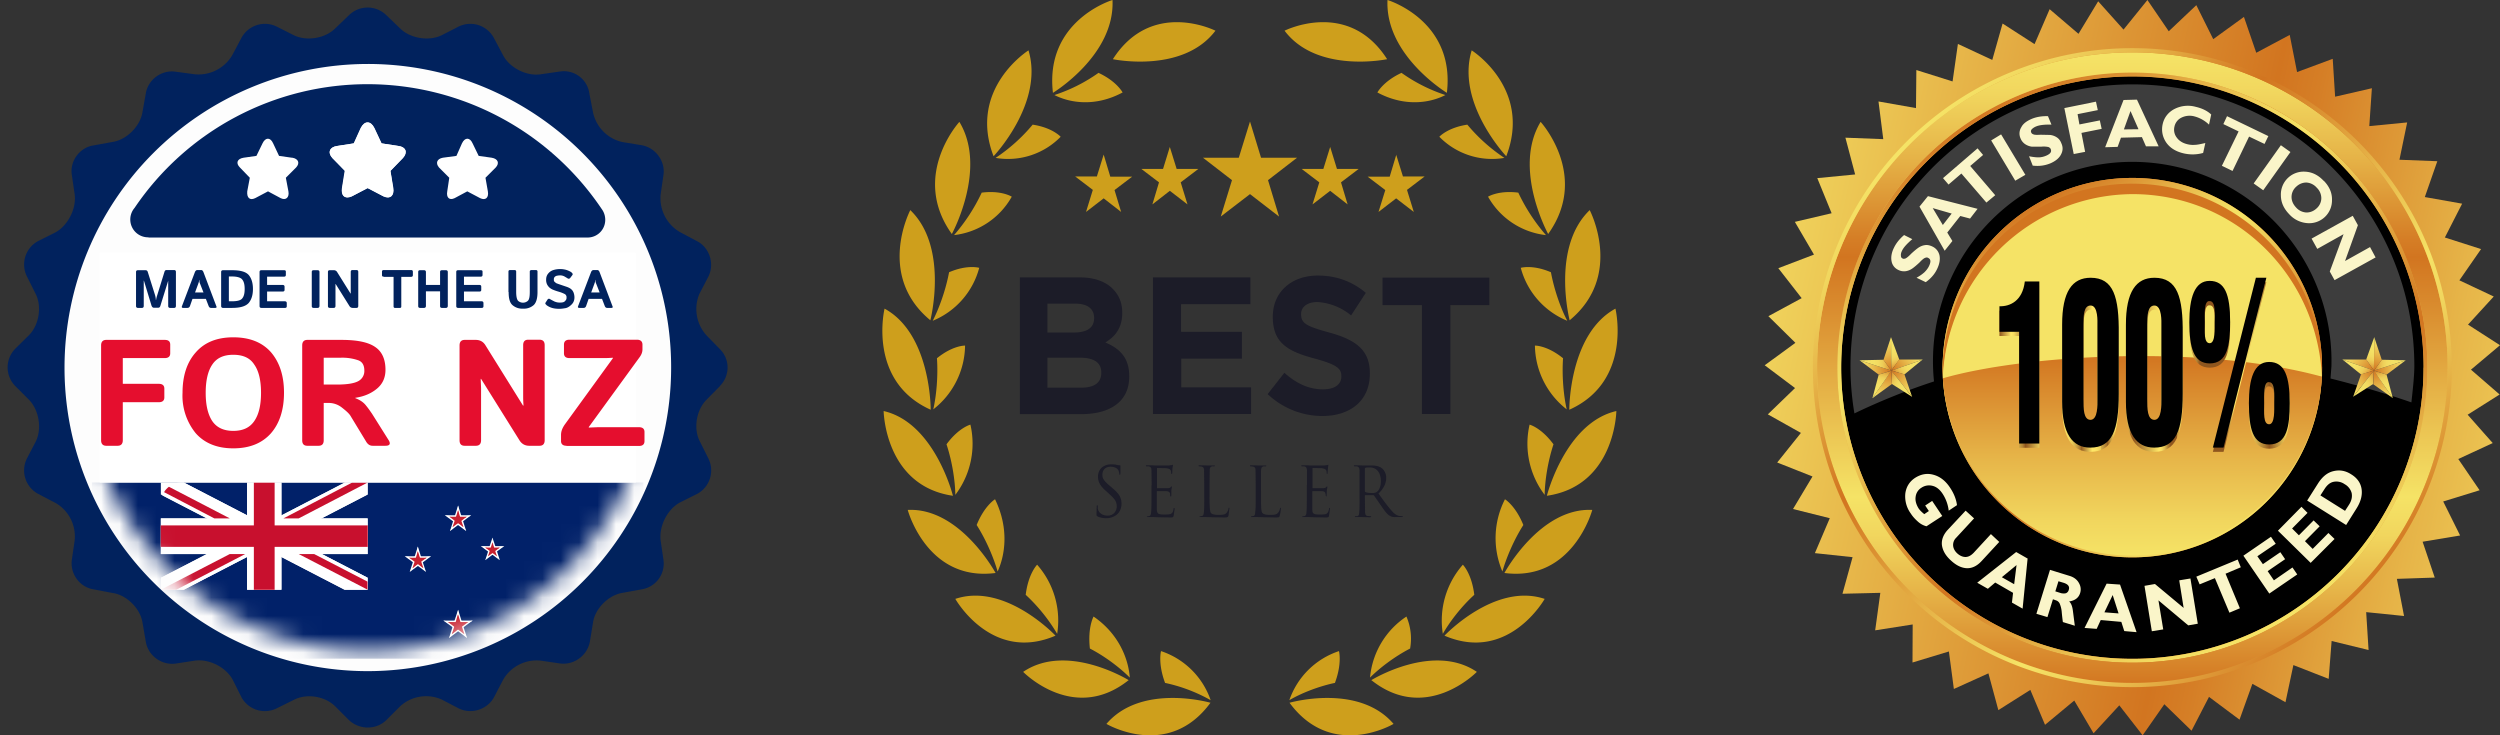 <svg width="136" height="40" viewBox="0 0 136 40" fill="none" xmlns="http://www.w3.org/2000/svg"><rect x="0" y="0" width="136" height="40" fill="#333333" stroke="none"/><g clip-path="url(#a)"><path d="M19.8 37.08a17.3 17.3 0 1 0 0-34.58 17.3 17.3 0 0 0 0 34.58Z" fill="#FDFDFD"/><mask id="b" style="mask-type:alpha" maskUnits="userSpaceOnUse" x="4" y="4" width="32" height="32"><path d="M20 35.42a15.42 15.42 0 1 0 0-30.84 15.42 15.42 0 0 0 0 30.84Z" fill="#FDFDFD"/></mask><g clip-path="url(#c)" mask="url(#b)"><path fill="#012169" d="M5 26.25h30v9.58H5z"/><path d="M8.75 26.25v.65l10 5.18H20v-.65l-10-5.18H8.76Zm11.25 0v.65l-10 5.18H8.76v-.65l10-5.18H20Z" fill="#fff"/><path d="M13.44 26.25v5.83h1.87v-5.83h-1.87ZM8.75 28.2v1.94H20V28.2H8.75Z" fill="#fff"/><path d="M8.75 28.58v1.17H20v-1.17H8.75Zm5.06-2.33v5.83h1.13v-5.83H13.8Z" fill="red"/><path d="m8.83 26.95 9.91 5.13H20v-.65l-10-5.18h-.16c-.45 0-.84.29-1 .7Zm11.17-.7v.65l-10 5.18H8.76v-.65l10-5.18H20Z" fill="#fff"/><path d="M13.44 26.25v5.83h1.87v-5.83h-1.87ZM8.75 28.2v1.94H20V28.2H8.75Z" fill="#fff"/><path d="M8.75 28.58v1.17H20v-1.17H8.75Zm5.06-2.33v5.83h1.13v-5.83H13.8ZM8.75 32.08l3.75-1.94h.84l-3.75 1.94h-.84Zm.17-5.3c.07-.12.16-.22.27-.3l3.31 1.72h-.84l-2.74-1.43Zm6.5 1.42 3.74-1.95H20l-3.75 1.95h-.84ZM20 32.08l-3.75-1.94h.84l2.9 1.5v.44H20Z" fill="#C8102E"/><path d="M24.92 28.03v.37l.71-.37h-.71Z" fill="#fff"/><path d="m25.05 28.46-.2-.3.78-.13-.58.43Z" fill="#fff"/><path d="M24.92 28.03v.37l-.72-.37h.72Z" fill="#fff"/><path d="m24.78 28.46.21-.3-.79-.13.58.43Z" fill="#fff"/><path d="m25.14 28.2-.34.1.56.59-.22-.7Z" fill="#fff"/><path d="m24.78 28.46.21-.3.37.73-.58-.43Z" fill="#fff"/><path d="m24.7 28.2.34.1-.12-.8-.22.7Z" fill="#fff"/><path d="m25.14 28.2-.34.1.12-.8.22.7Z" fill="#fff"/><path d="m24.7 28.2.34.1-.56.59.22-.7Z" fill="#fff"/><path d="m25.05 28.46-.2-.3-.37.73.57-.43Z" fill="#fff"/><path d="M24.92 28.11v.24l.47-.24h-.47Z" fill="#C7202F"/><path d="m25 28.4-.13-.2.52-.09-.38.29Z" fill="#C7202F"/><path d="M24.92 28.11v.24l-.47-.24h.47Z" fill="#C7202F"/><path d="m24.83 28.4.14-.2-.52-.09.38.29Z" fill="#C7202F"/><path d="m25.06 28.22-.22.07.37.39-.15-.46Z" fill="#C7202F"/><path d="m24.83 28.4.14-.2.24.47-.38-.27Z" fill="#C7202F"/><path d="m24.77 28.22.23.07-.08-.53-.15.46Z" fill="#C7202F"/><path d="m25.06 28.22-.22.07.08-.53.14.46Z" fill="#C7202F"/><path d="m24.77 28.22.23.07-.38.39.15-.46Z" fill="#C7202F"/><path d="m25 28.4-.13-.2-.25.47.39-.27Z" fill="#C7202F"/><path d="M26.79 29.71v.32l.64-.32h-.64Z" fill="#fff"/><path d="m26.91 30.09-.18-.26.7-.12-.52.38Z" fill="#fff"/><path d="M26.79 29.71v.32l-.63-.32h.63Z" fill="#fff"/><path d="m26.67 30.09.19-.26-.7-.12.5.38Z" fill="#fff"/><path d="m26.99 29.85-.3.1.5.52-.2-.62Z" fill="#fff"/><path d="m26.67 30.09.19-.26.32.64-.51-.38Z" fill="#fff"/><path d="m26.6 29.85.3.1-.11-.7-.2.6Z" fill="#fff"/><path d="m26.99 29.85-.3.1.1-.7.2.6Z" fill="#fff"/><path d="m26.6 29.85.3.1-.5.52.2-.62Z" fill="#fff"/><path d="m26.91 30.09-.19-.26-.32.64.51-.38Z" fill="#fff"/><path d="M26.79 29.8v.19l.4-.2h-.4Z" fill="#C7202F"/><path d="m26.87 30.03-.12-.17.43-.07-.31.24Z" fill="#C7202F"/><path d="M26.79 29.8v.19l-.4-.2h.4Z" fill="#C7202F"/><path d="m26.72 30.03.11-.17-.43-.07.32.24Z" fill="#C7202F"/><path d="m26.91 29.88-.18.06.3.32-.12-.38Z" fill="#C7202F"/><path d="m26.72 30.03.11-.17.2.4-.31-.23Z" fill="#C7202F"/><path d="m26.67 29.88.19.06-.07-.44-.12.38Z" fill="#C7202F"/><path d="m26.91 29.88-.18.06.06-.44.12.38Z" fill="#C7202F"/><path d="m26.67 29.88.19.06-.31.32.12-.38Z" fill="#C7202F"/><path d="m26.87 30.03-.12-.17-.2.4.32-.23Z" fill="#C7202F"/><path d="M22.73 30.26v.36l.72-.36h-.72Z" fill="#fff"/><path d="m22.87 30.69-.21-.3.79-.13-.58.43Z" fill="#fff"/><path d="M22.73 30.26v.36l-.71-.36h.71Z" fill="#fff"/><path d="m22.6 30.69.2-.3-.78-.13.58.43Z" fill="#fff"/><path d="m22.95 30.43-.34.1.56.58-.22-.68Z" fill="#fff"/><path d="m22.6 30.69.2-.3.37.72-.57-.42Z" fill="#fff"/><path d="m22.51 30.43.34.1-.12-.8-.22.7Z" fill="#fff"/><path d="m22.95 30.43-.34.1.12-.8.22.7Z" fill="#fff"/><path d="m22.51 30.43.34.1-.56.58.22-.68Z" fill="#fff"/><path d="m22.87 30.69-.21-.3-.37.72.58-.42Z" fill="#fff"/><path d="M22.73 30.34v.24l.48-.24h-.48Z" fill="#C7202F"/><path d="m22.82 30.62-.14-.2.53-.08-.39.28Z" fill="#C7202F"/><path d="M22.73 30.34v.24l-.47-.24h.47Z" fill="#C7202F"/><path d="m22.64 30.62.14-.2-.52-.08.38.28Z" fill="#C7202F"/><path d="m22.88 30.45-.22.08.37.38-.15-.46Z" fill="#C7202F"/><path d="m22.64 30.62.14-.2.25.49-.39-.29Z" fill="#C7202F"/><path d="m22.59 30.45.22.07-.08-.53-.14.46Z" fill="#C7202F"/><path d="m22.88 30.45-.22.07.07-.53.15.46Z" fill="#C7202F"/><path d="m22.59 30.45.22.08-.37.38.15-.46Z" fill="#C7202F"/><path d="m22.82 30.62-.13-.2-.25.49.38-.29Z" fill="#C7202F"/><path d="M24.92 33.76v.4l.8-.4h-.8Z" fill="#fff"/><path d="m25.07 34.23-.23-.32.87-.15-.64.47Z" fill="#fff"/><path d="M24.92 33.76v.4l-.8-.4h.8Z" fill="#fff"/><path d="m24.77 34.23.23-.32-.88-.15.65.47Z" fill="#fff"/><path d="m25.16 33.94-.38.13.63.64-.25-.77Z" fill="#fff"/><path d="m24.77 34.23.23-.32.41.8-.64-.48Z" fill="#fff"/><path d="m24.67 33.94.38.13-.13-.9-.25.77Z" fill="#fff"/><path d="m25.16 33.94-.38.13.14-.9.24.77Z" fill="#fff"/><path d="m24.67 33.94.38.13-.62.64.24-.77Z" fill="#fff"/><path d="m25.07 34.23-.23-.32-.41.8.64-.48Z" fill="#fff"/><path d="M24.92 33.84v.28l.55-.28h-.55Z" fill="#C7202F"/><path d="m25.02 34.17-.16-.23.61-.1-.45.33Z" fill="#C7202F"/><path d="M24.92 33.84v.28l-.55-.28h.55Z" fill="#C7202F"/><path d="m24.81 34.17.16-.23-.6-.1.44.33Z" fill="#C7202F"/><path d="m25.09 33.97-.26.08.43.45-.17-.53Z" fill="#C7202F"/><path d="m24.81 34.17.17-.23.28.56-.45-.33Z" fill="#C7202F"/><path d="m24.75 33.97.26.08-.1-.62-.16.54Z" fill="#C7202F"/><path d="m25.09 33.97-.26.08.09-.62.17.54Z" fill="#C7202F"/><path d="m24.75 33.97.26.08-.43.45.17-.53Z" fill="#C7202F"/><path d="m25.02 34.17-.16-.23-.28.56.44-.33Z" fill="#C7202F"/></g><path d="M39.16 21c.56-.56.56-1.46 0-2.01l-.73-.75a2.13 2.13 0 0 1-.38-2.26l.49-.94c.34-.7.06-1.57-.62-1.92l-.94-.5a2.13 2.13 0 0 1-1.04-2.05l.15-1.03c.12-.75-.41-1.5-1.18-1.64l-1.04-.17a2.1 2.1 0 0 1-1.61-1.62l-.2-1.03a1.4 1.4 0 0 0-1.6-1.19l-1.04.15c-.78.12-1.7-.36-2.05-1.03l-.5-.94a1.45 1.45 0 0 0-1.91-.63l-.94.48c-.68.33-1.7.18-2.26-.38l-.75-.72a1.45 1.45 0 0 0-2.02 0l-.75.72c-.56.56-1.56.71-2.25.38l-.95-.48a1.45 1.45 0 0 0-1.91.63l-.5.94a2.13 2.13 0 0 1-2.04 1.03L9.55 3.9c-.75-.11-1.5.42-1.62 1.19L7.75 6.1c-.12.76-.85 1.5-1.62 1.62l-1.04.19c-.75.11-1.31.85-1.18 1.62l.15 1.03c.11.78-.36 1.7-1.04 2.08l-.94.47a1.45 1.45 0 0 0-.62 1.92l.47.94c.36.68.2 1.7-.35 2.26l-.76.75a1.45 1.45 0 0 0 0 2.01l.76.76c.54.56.71 1.56.37 2.26l-.49.94a1.45 1.45 0 0 0 .62 1.92l.94.49a2.1 2.1 0 0 1 1.04 2.05l-.15 1.03c-.11.76.41 1.5 1.18 1.62l1.04.2c.75.1 1.5.84 1.62 1.6l.18 1.04c.12.76.85 1.3 1.62 1.2l1.04-.16c.77-.11 1.69.34 2.07 1.04l.47.94a1.45 1.45 0 0 0 1.91.62l.95-.47c.7-.36 1.69-.2 2.25.36l.75.75c.57.53 1.47.53 2.02 0l.75-.75a2.09 2.09 0 0 1 2.26-.38l.94.49c.7.34 1.56.05 1.92-.62l.49-.94a2.1 2.1 0 0 1 2.05-1.04l1.03.15c.75.11 1.5-.41 1.64-1.19l.17-1.03c.1-.75.84-1.5 1.61-1.62l1.04-.19a1.42 1.42 0 0 0 1.18-1.62l-.15-1.03c-.1-.77.36-1.7 1.04-2.07l.94-.47a1.45 1.45 0 0 0 .62-1.92l-.47-.94c-.36-.7-.19-1.7.36-2.26l.75-.76h-.02ZM20.01 36.51A16.5 16.5 0 0 1 3.51 20 16.52 16.52 0 0 1 20 3.48 16.5 16.5 0 0 1 36.51 20a16.52 16.52 0 0 1-16.5 16.51Z" fill="#01225D"/><path d="M8.08 12.92h23.94a.96.96 0 0 0 .9-1.06.97.97 0 0 0-.18-.48 15.37 15.37 0 0 0-12.69-6.8 15.3 15.3 0 0 0-12.73 6.73.97.97 0 0 0 .76 1.6Z" fill="#01225D"/><path fill="#fff" d="M5.42 13.75h29.17v12.5H5.42z"/><path d="M5.78 24.25c-.18 0-.28-.1-.28-.3v-5.16c0-.2.1-.3.28-.3h3.18c.2 0 .3.08.3.26v.47c0 .17-.1.26-.3.26H6.68v1.4h1.96c.2 0 .3.09.3.26v.48c0 .17-.1.26-.3.26H6.68v2.07c0 .2-.1.3-.28.3h-.62Zm4.15-2.88c0-.93.24-1.66.72-2.2.48-.55 1.16-.82 2.04-.82.89 0 1.57.27 2.05.81.47.55.71 1.28.71 2.2 0 .93-.24 1.67-.71 2.21-.48.54-1.16.82-2.05.82-.88 0-1.56-.28-2.04-.82a3.22 3.22 0 0 1-.72-2.2Zm1.26 0c0 .67.12 1.18.36 1.54.24.35.62.53 1.14.53.53 0 .9-.18 1.14-.53.25-.36.37-.87.37-1.54s-.12-1.19-.37-1.54c-.23-.36-.61-.53-1.14-.53-.52 0-.9.17-1.14.53-.24.35-.36.87-.36 1.54Zm5.53 2.88c-.19 0-.28-.1-.28-.3v-5.16c0-.2.1-.3.28-.3h1.86c.83 0 1.44.12 1.82.38.38.25.57.67.57 1.25 0 .43-.16.77-.46 1.02-.31.26-.7.43-1.18.5v.02c.26.1.45.23.58.4.14.17.24.32.33.45l.88 1.4c.15.22.1.34-.15.34h-.7c-.15 0-.27-.08-.36-.24l-.82-1.35c-.08-.15-.25-.3-.48-.48a1.16 1.16 0 0 0-.7-.26h-.3v2.03c0 .2-.09.3-.28.3h-.6Zm.9-3.33h.71c.54 0 .92-.06 1.15-.18a.62.62 0 0 0 .34-.58c0-.29-.11-.48-.33-.56a2.67 2.67 0 0 0-.96-.14h-.92v1.46Zm7.66 3.33c-.19 0-.28-.1-.28-.3v-5.16c0-.2.1-.3.28-.3h.6c.22 0 .4.09.52.28l2.05 3.29h.03a5.81 5.81 0 0 1-.02-.48v-2.8c0-.2.09-.3.28-.3h.6c.2 0 .29.1.29.3v5.17c0 .2-.1.3-.28.3h-.56c-.23 0-.4-.1-.52-.28l-2.1-3.36h-.02l.02.49v2.85c0 .2-.1.3-.28.3h-.61Zm5.54 0c-.2 0-.3-.09-.3-.26v-.33c0-.19.07-.37.2-.56l2.62-3.61v-.03a5.8 5.8 0 0 1-.49.02h-1.87c-.2 0-.3-.09-.3-.26v-.47c0-.18.1-.27.3-.27h3.67c.2 0 .3.1.3.27V19c0 .15-.05.28-.14.41l-2.78 3.82v.03l.49-.02h2.24c.2 0 .3.09.3.26V24c0 .17-.1.26-.3.26h-3.94Z" fill="#E50E2E"/><path d="M7.5 16.75c-.06 0-.1-.04-.1-.1V14.8c0-.07.04-.1.1-.1h.42c.06 0 .1.03.12.1l.4 1.27a1.21 1.21 0 0 1 .04.25h.01a1.37 1.37 0 0 1 .06-.25l.39-1.26c.02-.08.06-.12.11-.12h.42c.07 0 .1.04.1.1v1.85c0 .07-.03.11-.1.11h-.22c-.06 0-.1-.04-.1-.1V15.27l-.42 1.35c-.02.08-.06.12-.12.12h-.24c-.06 0-.1-.04-.13-.12l-.41-1.35h-.01V16.64c0 .07-.03.11-.1.11h-.21Zm2.47 0c-.07 0-.1-.03-.07-.1l.7-1.84c.03-.08.08-.12.14-.12h.2c.06 0 .1.04.13.12l.7 1.85c.03.06 0 .09-.06.09h-.23c-.06 0-.1-.03-.13-.1l-.15-.39h-.73l-.14.4c-.03.06-.07.09-.14.09h-.22Zm.64-.84h.46l-.18-.46a.79.79 0 0 1-.04-.11v-.11h-.01l-.02.1-.04.12-.17.46Zm1.52.84c-.06 0-.1-.04-.1-.1V14.8c0-.07.04-.1.1-.1h.5c.44 0 .74.08.9.26.15.18.23.43.23.76s-.08.58-.23.76c-.16.18-.46.27-.9.27h-.5Zm.32-.36h.16c.3 0 .49-.05.57-.16.09-.11.13-.28.13-.51 0-.23-.04-.4-.13-.51-.08-.11-.28-.17-.57-.17h-.16v1.35Zm1.77.36c-.07 0-.1-.04-.1-.1V14.8c0-.07.03-.1.1-.1h1.23c.07 0 .1.02.1.08v.17c0 .07-.03.1-.1.1h-.92v.45h.84c.07 0 .11.03.11.1v.17c0 .06-.04.09-.1.09h-.85v.53h.96c.08 0 .11.04.11.1v.17c0 .06-.03.09-.1.09h-1.28Zm2.84 0c-.07 0-.1-.04-.1-.1V14.8c0-.07.03-.1.1-.1h.22c.06 0 .1.03.1.1v1.84c0 .07-.04.11-.1.11h-.22Zm.88 0c-.07 0-.1-.04-.1-.1V14.8c0-.07.03-.1.1-.1h.21a.2.2 0 0 1 .19.1l.73 1.17h.01v-1.18c0-.06.03-.1.1-.1h.21c.07 0 .1.04.1.1v1.85c0 .07-.03.11-.1.11h-.2a.2.2 0 0 1-.18-.1l-.75-1.2h-.01v1.19c0 .07-.03.11-.1.11h-.21Zm2.94-1.7c-.07 0-.1-.02-.1-.09v-.18c0-.06.03-.09.1-.09h1.48c.07 0 .1.03.1.1v.17c0 .07-.03.1-.1.1h-.53v1.61c0 .05-.02.08-.07.08h-.28c-.04 0-.07-.03-.07-.08v-1.61h-.53Zm1.97 1.7c-.07 0-.1-.04-.1-.1V14.8c0-.07.03-.1.1-.1h.22c.06 0 .1.03.1.1v.7h.77v-.7c0-.07.03-.1.1-.1h.22c.06 0 .1.03.1.1v1.84c0 .07-.04.11-.1.11h-.22c-.07 0-.1-.04-.1-.1v-.8h-.77v.8c0 .06-.04.1-.1.1h-.22Zm2.07 0c-.07 0-.1-.04-.1-.1V14.8c0-.07.03-.1.1-.1h1.23c.07 0 .1.02.1.08v.17c0 .07-.03.1-.1.1h-.91v.45h.83c.08 0 .11.03.11.1v.17c0 .06-.03.09-.1.09h-.84v.53h.96c.07 0 .1.04.1.1v.17c0 .06-.03.09-.1.09h-1.28Zm2.74-.86v-1.12c0-.05.03-.08.1-.08h.22c.07 0 .1.03.1.08v1.1c0 .27.04.43.11.5a.4.4 0 0 0 .52 0c.08-.07.11-.23.11-.5v-1.1c0-.05.04-.08.1-.08h.22c.07 0 .1.03.1.08v1.12c0 .34-.07.57-.2.7a.8.8 0 0 1-.59.2.8.8 0 0 1-.58-.2c-.14-.13-.2-.36-.2-.7Zm2.07.7c-.06-.04-.08-.08-.05-.13l.11-.17c.04-.05.1-.05.16 0l.21.11c.1.04.18.06.28.06.07 0 .13 0 .2-.02a.24.24 0 0 0 .13-.1c.04-.04.05-.09.05-.15 0-.04 0-.08-.02-.11a.18.18 0 0 0-.07-.08 1.8 1.8 0 0 0-.33-.13 2.8 2.8 0 0 1-.27-.09.8.8 0 0 1-.22-.12.6.6 0 0 1-.15-.19.56.56 0 0 1-.05-.26c0-.14.04-.25.13-.35.08-.09.18-.15.3-.18a1.26 1.26 0 0 1 .69.01c.11.04.2.08.26.13s.08.1.05.14l-.12.16c-.04.05-.1.06-.16.01l-.17-.1a.52.52 0 0 0-.23-.05.8.8 0 0 0-.16.02.24.24 0 0 0-.12.06.18.18 0 0 0-.05.14c0 .05 0 .1.04.13l.08.07.1.04a47.22 47.22 0 0 0 .5.17c.1.04.18.08.23.13.05.04.09.1.12.17.03.08.05.17.05.27 0 .15-.05.28-.15.38-.1.1-.2.17-.32.2-.12.02-.24.04-.35.04-.17 0-.3-.02-.4-.05a.95.95 0 0 1-.3-.15Zm1.79.16c-.07 0-.1-.03-.07-.1l.7-1.84c.03-.08.08-.12.14-.12h.2c.06 0 .1.04.13.12l.7 1.85c.03.06 0 .09-.06.09h-.23c-.06 0-.1-.03-.13-.1l-.15-.39h-.73l-.14.4c-.03.06-.07.09-.13.09h-.23Zm.64-.84h.46l-.18-.46a.8.8 0 0 1-.04-.11v-.11h-.01l-.02.1-.04.12-.17.46Z" fill="#01225D"/><path d="m21.67 7.94-.91-.14-.39-.84c-.2-.4-.54-.4-.73 0l-.38.84-.91.14c-.42.06-.54.36-.27.66l.7.7-.16.93c-.08.41.15.63.52.45l.87-.45.85.45c.38.16.6-.04.54-.45l-.16-.94.68-.7c.27-.3.17-.6-.25-.65Zm-5.79.64-.7-.1-.32-.68c-.15-.34-.42-.34-.58 0l-.33.68-.7.1c-.36.06-.43.3-.2.53l.54.56-.14.74c-.03.35.14.51.43.37l.7-.37.69.37c.28.14.48-.04.42-.37l-.14-.74.56-.56c.22-.24.12-.47-.2-.53h-.03Z" fill="#fff"/><path d="m18.35 7.94.89-.14.38-.84c.21-.4.54-.4.73 0l.4.84.92.14c.42.06.52.36.25.66l-.68.7.14.93c.07.41-.16.63-.52.45l-.87-.45-.85.45c-.39.16-.6-.04-.54-.45l.15-.94-.67-.7c-.27-.3-.15-.6.27-.65Zm5.74.64.74-.1.3-.68c.16-.34.43-.34.58 0l.33.68.71.1c.35.06.43.3.22.53l-.56.56.13.74c.06.35-.13.51-.42.37l-.7-.37-.69.37c-.29.14-.46-.04-.4-.37l.11-.74-.56-.56c-.2-.24-.11-.47.21-.53Z" fill="#fff"/></g><path d="M70.15 38.23s3.75-1.08 5.66 1.15c0 0-3.35 1.99-5.66-1.15ZM72.62 37.15c.4-1.07.22-1.73.22-1.73a4.28 4.28 0 0 0-2.7 2.67c.59-.35 1.53-.74 2.48-.94ZM74.6 37s3.35-2.07 5.74-.45c0 0-2.76 2.84-5.75.44ZM76.71 35.28a3.04 3.04 0 0 0-.2-1.74 4.46 4.46 0 0 0-1.98 3.32c.5-.5 1.31-1.13 2.18-1.58ZM78.58 34.58s2.74-2.91 5.45-2c0 0-1.97 3.5-5.45 2ZM80.2 32.35c-.14-1.15-.62-1.63-.62-1.63a4.59 4.59 0 0 0-1.09 3.76c.36-.63.98-1.46 1.72-2.13ZM81.84 31.17s1.93-3.57 4.78-3.43c0 0-1.05 3.92-4.78 3.43ZM82.87 28.56c-.43-1.06-1-1.4-1-1.4a4.64 4.64 0 0 0-.14 3.93c.2-.7.6-1.68 1.14-2.53ZM84.15 26.97s1-3.97 3.78-4.61c0 0-.06 4.07-3.78 4.61ZM84.51 24.17c-.67-.91-1.3-1.07-1.3-1.07a4.6 4.6 0 0 0 .82 3.82c.01-.73.16-1.78.48-2.75ZM85.37 22.28s-.02-4.11 2.51-5.49c0 0 .95 3.95-2.51 5.5ZM85.02 19.48c-.87-.7-1.52-.68-1.52-.68a4.47 4.47 0 0 0 1.73 3.47c-.16-.7-.27-1.76-.2-2.79ZM85.39 17.43s-1.02-3.97 1.09-6c0 0 1.87 3.56-1.1 6ZM84.37 14.81c-1-.43-1.64-.24-1.64-.24a4.3 4.3 0 0 0 2.53 2.88c-.34-.64-.7-1.63-.89-2.64ZM84.22 12.73s-1.95-3.56-.41-6.1c0 0 2.68 2.93.41 6.1ZM82.6 10.48c-1.08-.14-1.65.22-1.65.22a4.14 4.14 0 0 0 3.15 2.09 10.07 10.07 0 0 1-1.5-2.3ZM81.94 8.5s-2.75-2.9-1.88-5.76c0 0 3.3 2.08 1.88 5.76ZM79.83 6.78c-1.08.16-1.53.66-1.53.66a4.01 4.01 0 0 0 3.54 1.15 9.41 9.41 0 0 1-2.01-1.8ZM78.71 5.05S75.34 3.01 75.48 0c0 0 3.7 1.11 3.23 5.05ZM76.25 3.96c-1 .46-1.32 1.07-1.32 1.07 1.49.8 2.87.57 3.7.14a8.95 8.95 0 0 1-2.38-1.2ZM75.46 3.22s-3.81.8-5.58-1.55c0 0 3.47-1.75 5.58 1.55ZM65.85 38.23s-3.75-1.08-5.66 1.15c0 0 3.36 1.99 5.66-1.15ZM63.38 37.15c-.4-1.07-.22-1.73-.22-1.73a4.28 4.28 0 0 1 2.7 2.67 8.78 8.78 0 0 0-2.48-.94ZM61.4 37s-3.35-2.07-5.74-.45c0 0 2.76 2.84 5.75.44ZM59.29 35.28c-.13-1.15.2-1.74.2-1.74 1.4.96 1.9 2.34 1.97 3.32-.5-.5-1.3-1.13-2.17-1.58ZM57.42 34.58s-2.74-2.91-5.45-2c0 0 1.97 3.5 5.45 2ZM55.8 32.35c.14-1.15.62-1.63.62-1.63a4.59 4.59 0 0 1 1.09 3.76 9.49 9.49 0 0 0-1.72-2.13ZM54.16 31.17s-1.93-3.57-4.78-3.43c0 0 1.05 3.92 4.78 3.43ZM53.13 28.56c.43-1.06 1-1.4 1-1.4.77 1.58.55 3.04.14 3.93-.2-.7-.6-1.68-1.14-2.53ZM51.84 26.97s-.99-3.97-3.77-4.61c0 0 .06 4.07 3.77 4.61ZM51.49 24.17c.67-.91 1.3-1.07 1.3-1.07a4.6 4.6 0 0 1-.82 3.82c-.01-.73-.16-1.78-.48-2.75ZM50.63 22.28s.02-4.11-2.51-5.49c0 0-.95 3.95 2.51 5.5ZM50.98 19.48c.87-.7 1.52-.68 1.52-.68a4.47 4.47 0 0 1-1.73 3.47c.16-.7.27-1.76.2-2.79ZM50.61 17.43s1.02-3.97-1.09-6c0 0-1.87 3.56 1.1 6ZM51.63 14.81c1-.43 1.64-.24 1.64-.24a4.3 4.3 0 0 1-2.53 2.88c.33-.64.7-1.63.89-2.64ZM51.78 12.73s1.95-3.56.41-6.1c0 0-2.68 2.93-.41 6.1ZM53.4 10.48c1.08-.14 1.64.22 1.64.22a4.14 4.14 0 0 1-3.14 2.09 9.97 9.97 0 0 0 1.5-2.3ZM54.05 8.5s2.76-2.9 1.9-5.76c0 0-3.31 2.08-1.9 5.76ZM56.17 6.78c1.08.16 1.53.66 1.53.66a4.01 4.01 0 0 1-3.54 1.15 9.41 9.41 0 0 0 2.01-1.8ZM57.28 5.05S60.66 3.01 60.52 0c0 0-3.7 1.11-3.24 5.05ZM59.75 3.96c1 .46 1.32 1.07 1.32 1.07-1.49.8-2.87.57-3.71.14a8.9 8.9 0 0 0 2.39-1.2ZM60.54 3.22s3.8.8 5.58-1.55c0 0-3.47-1.75-5.58 1.55Z" fill="#CE9F1C"/><path d="M55.48 15.09h3.26c.8 0 1.43.23 1.83.66.32.34.48.75.48 1.26v.02c0 .84-.42 1.3-.92 1.6.8.34 1.3.84 1.3 1.83v.03c0 1.35-1.03 2.04-2.62 2.04h-3.33v-7.44Zm2.93 3c.68 0 1.11-.23 1.11-.78v-.02c0-.49-.36-.77-1.01-.77h-1.53v1.57h1.43Zm.4 3c.69 0 1.1-.25 1.1-.8v-.03c0-.5-.35-.8-1.15-.8h-1.78v1.63h1.84ZM62.72 15.09h5.3v1.46h-3.77v1.5h3.31v1.46h-3.3v1.56h3.8v1.45h-5.34V15.1ZM68.96 21.44l.91-1.16c.63.56 1.3.9 2.1.9.63 0 1-.26 1-.7v-.02c0-.4-.23-.62-1.4-.94-1.42-.38-2.33-.8-2.33-2.27v-.02c0-1.35 1.02-2.24 2.45-2.24 1.03 0 1.9.34 2.61.94l-.8 1.23a3.19 3.19 0 0 0-1.82-.73c-.6 0-.9.29-.9.65v.02c0 .49.3.65 1.5.98 1.43.39 2.24.93 2.24 2.22v.03c0 1.47-1.07 2.3-2.58 2.3-1.07 0-2.14-.4-2.98-1.19ZM77.34 16.6h-2.13v-1.5h5.81v1.5H78.9v5.92h-1.55V16.6ZM59.7 28.09c-.05-.03-.05-.05-.05-.15l.01-.4c0-.04.01-.05.03-.05.02 0 .03 0 .03.04v.14c.06.27.3.38.53.38.34 0 .5-.26.5-.5 0-.26-.1-.4-.4-.67l-.15-.14c-.38-.32-.47-.56-.47-.81 0-.4.29-.67.73-.67.14 0 .24.01.33.04l.13.01c.03 0 .03.01.03.03v.4c0 .06-.01.09-.03.09-.02 0-.03-.02-.03-.05a.74.74 0 0 0-.05-.2c-.02-.03-.11-.19-.44-.19-.24 0-.43.16-.43.44 0 .2.09.34.43.62l.1.09c.42.34.51.57.51.87 0 .16-.05.44-.3.62a.9.9 0 0 1-.53.16c-.17 0-.34-.03-.48-.1ZM62.65 26.4l-.01-.81c0-.13-.04-.2-.15-.22a.7.7 0 0 0-.12 0c-.02 0-.03-.01-.03-.03 0-.02.01-.03.05-.03h.26l.14.01h.8l.16-.02.05-.02.01.04-.03.17-.01.25c0 .02-.01.04-.03.04-.02 0-.03-.02-.03-.05 0-.03 0-.09-.02-.13-.02-.06-.06-.1-.25-.13l-.48-.01c-.02 0-.02 0-.02.04v1.03c0 .02 0 .03.02.03h.56c.09-.01.14-.02.16-.06.03-.03.04-.04.06-.04l.01.03-.03.2v.25c0 .03 0 .07-.03.07-.02 0-.03-.02-.03-.04l-.01-.12c-.01-.05-.05-.12-.19-.13a9.22 9.22 0 0 0-.53 0v.97c.01.26.07.3.42.3.09 0 .24 0 .33-.03.1-.05.14-.12.16-.27 0-.04.02-.06.04-.06s.02.03.02.06l-.05.36c-.03.1-.05.1-.2.1l-.59-.01-.27-.01h-.34c-.05 0-.06 0-.06-.02 0-.01 0-.02.03-.02l.1-.02c.07-.01.09-.1.1-.2.02-.16.02-.46.02-.82v-.66ZM65.8 27.06c0 .55.02.79.08.85.06.06.15.1.43.1.18 0 .34-.01.42-.12a.52.52 0 0 0 .1-.22c0-.03 0-.05.03-.05.01 0 .02.01.02.05l-.05.38c-.03.08-.04.1-.23.1l-.58-.01-.37-.01h-.34c-.04 0-.06 0-.06-.02 0-.01.01-.02.03-.02l.1-.02c.08-.01.1-.1.11-.2.02-.16.02-.46.02-.82v-.65l-.01-.81c0-.13-.04-.19-.15-.21a.7.7 0 0 0-.12-.01c-.02 0-.03-.01-.03-.02 0-.03.01-.04.05-.04l.4.01h.38c.04 0 .06 0 .06.03 0 0-.01.02-.03.02h-.12c-.1.02-.13.09-.13.22l-.01.8v.67ZM68.6 27.06c0 .55.01.79.08.85.06.06.15.1.42.1.2 0 .35-.01.43-.12a.52.52 0 0 0 .1-.22c0-.03 0-.05.03-.05.01 0 .02.01.02.05 0 .05-.03.27-.06.38-.02.08-.03.1-.22.1l-.58-.01-.37-.01h-.34c-.04 0-.06 0-.06-.02 0-.01 0-.02.03-.02l.1-.02c.08-.01.1-.1.1-.2.03-.16.03-.46.03-.82v-.65l-.01-.81c0-.13-.04-.19-.15-.21a.7.7 0 0 0-.12-.01c-.02 0-.03-.01-.03-.02 0-.03.01-.04.05-.04l.4.01h.38c.04 0 .06 0 .06.03l-.03.02h-.12c-.1.02-.13.09-.14.22V27.06ZM71.1 26.4v-.81c-.01-.13-.04-.2-.16-.22a.7.7 0 0 0-.12 0c-.01 0-.03-.01-.03-.03 0-.02.02-.03.06-.03h.25l.15.01h.8l.16-.02.05-.02v.04l-.02.17-.02.25c0 .02 0 .04-.02.04s-.03-.02-.03-.05c0-.03 0-.09-.02-.13-.03-.06-.06-.1-.25-.13l-.48-.01c-.02 0-.02 0-.02.04v1.03c0 .02 0 .03.02.03h.56c.08-.01.13-.02.16-.06.03-.03.04-.04.06-.04l.01.03-.03.2-.01.25c0 .03 0 .07-.03.07l-.02-.04c0-.04 0-.07-.02-.12 0-.05-.04-.12-.18-.13a9.22 9.22 0 0 0-.53 0v.97c0 .26.06.3.4.3.1 0 .25 0 .35-.03.09-.05.13-.12.16-.27 0-.04 0-.06.03-.06.02 0 .02.03.02.06l-.05.36c-.02.1-.05.1-.19.1l-.6-.01-.27-.01h-.34c-.05 0-.06 0-.06-.02 0-.01 0-.02.03-.02l.1-.02c.07-.01.1-.1.1-.2.02-.16.02-.46.02-.82v-.66h.01ZM73.96 26.4v-.81c-.01-.13-.04-.2-.16-.22a.69.69 0 0 0-.12 0c-.01 0-.03-.01-.03-.03 0-.02.02-.03.06-.03l.4.01h.42c.22 0 .46.01.64.15.09.07.24.25.24.51 0 .28-.1.56-.42.87.28.39.52.72.73.95.19.22.34.26.43.27l.14.01.03.02c0 .02-.02.03-.08.03h-.25c-.2 0-.29-.01-.38-.07-.15-.08-.28-.26-.48-.55l-.38-.55a.06.06 0 0 0-.05-.02h-.43c-.02 0-.02 0-.02.02v.1l.01.8c.01.11.03.2.14.21l.16.01c.02 0 .03.02.03.03 0 .01-.02.03-.06.03l-.43-.01h-.33c-.04 0-.06 0-.06-.02 0-.01 0-.03.03-.03h.1c.08-.02.1-.1.1-.21.02-.16.02-.46.02-.82v-.66Zm.29.32c0 .01 0 .03.02.04.05.04.22.06.37.06.09 0 .18 0 .27-.07.12-.09.21-.3.21-.57 0-.47-.23-.75-.6-.75-.11 0-.2 0-.24.02a.05.05 0 0 0-.03.05v1.22Z" fill="#1C1C28"/><path d="m68 6.61.6 1.97h1.96L68.98 9.8l.6 1.98L68 10.56l-1.59 1.22.61-1.98-1.58-1.22h1.95L68 6.61ZM63.64 8l.37 1.19h1.18l-.96.73.37 1.2-.96-.74-.95.74.36-1.2-.96-.73h1.18l.37-1.2ZM60.04 8.41l.36 1.2h1.19l-.96.73.36 1.19-.95-.74-.96.74.37-1.2-.96-.73h1.18l.37-1.19ZM72.36 8l-.37 1.19h-1.18l.96.73-.37 1.2.96-.74.95.74-.36-1.2.96-.73h-1.18l-.37-1.2ZM75.96 8.41l-.36 1.2H74.4l.96.73-.37 1.19.96-.74.96.74-.37-1.2.96-.73h-1.18l-.37-1.19Z" fill="#CE9F1C"/><path d="m135.61 24.1-1.88.87 1.16 1.7-1.98.61.92 1.85-2.04.34.66 1.95-2.06.07.39 2.02-2.06-.21.13 2.06-2.01-.49-.16 2.06-1.92-.75-.43 2.02-1.8-1-.7 1.95-1.66-1.24-.95 1.84-1.48-1.44-1.18 1.69-1.27-1.63-1.4 1.52-1.05-1.78-1.59 1.32-.8-1.9-1.74 1.1-.54-2-1.88.85-.27-2.04-1.98.6.01-2.07-2.04.32.28-2.04-2.06.05.55-1.99-2.05-.22.81-1.9-2-.5 1.06-1.77-1.92-.76 1.29-1.61-1.8-1.01 1.48-1.43L96 19.87l1.67-1.22-1.47-1.45 1.81-.98-1.27-1.63 1.94-.74-1.04-1.78 2-.47-.78-1.91 2.06-.2-.53-2 2.06.08-.26-2.05 2.04.36.02-2.07 1.97.62.29-2.04 1.87.87.56-1.98 1.74 1.12.82-1.9 1.57 1.34 1.07-1.77 1.38 1.54 1.3-1.61 1.16 1.7 1.5-1.42.92 1.85 1.67-1.21.67 1.95 1.82-.97.4 2.02 1.94-.72.13 2.06 2-.46-.14 2.06 2.06-.2-.42 2.03 2.06.08-.68 1.95 2.03.36-.94 1.84 1.97.63-1.18 1.7 1.87.88-1.4 1.53 1.74 1.12-1.58 1.33 1.56 1.35-1.74 1.1 1.37 1.55Z" fill="url(#d)"/><path d="M131.84 20a15.84 15.84 0 1 1-31.68 0 15.84 15.84 0 0 1 31.69 0ZM116 9.68a10.32 10.32 0 1 0 0 20.64 10.32 10.32 0 0 0 0-20.64Z" fill="#000"/><path d="M116 3.95a16.05 16.05 0 1 0 0 32.1 16.05 16.05 0 0 0 0-32.1Zm0 31.89a15.84 15.84 0 1 1 0-31.68 15.84 15.84 0 0 1 0 31.68Z" fill="url(#e)"/><path d="M116 30.32a10.32 10.32 0 1 0 0-20.64 10.32 10.32 0 0 0 0 20.64Z" fill="url(#f)"/><path d="M116 2.85a17.15 17.15 0 1 0 0 34.3 17.15 17.15 0 0 0 0-34.3Zm0 33.2a16.05 16.05 0 1 1 0-32.1 16.05 16.05 0 0 1 0 32.1Z" fill="url(#g)"/><path d="M116 2.62a17.38 17.38 0 1 0 0 34.76 17.38 17.38 0 0 0 0-34.76Zm0 34.53a17.15 17.15 0 1 1 0-34.3 17.15 17.15 0 0 1 0 34.3Z" fill="url(#h)"/><path d="M116 4.59a15.35 15.35 0 0 0-15.12 17.9 35.34 35.34 0 0 1 4.33-1.74 10.84 10.84 0 1 1 21.62-.83l-.05.67c1.67.42 3.13.86 4.4 1.3.06-.56.16-1.4.16-1.97 0-8.46-6.88-15.33-15.34-15.33Z" fill="#3D3D3D"/><path d="M126.32 20v.49A10.32 10.32 0 0 0 116 10.67a10.4 10.4 0 0 0-10.3 9.9l-.03-.57a10.33 10.33 0 0 1 20.65 0Z" fill="#D27520"/><path d="M126.31 20.49s-20.62.12-20.62.09A10.4 10.4 0 0 1 116 10.56c5.6 0 10.05 4.4 10.31 9.93Z" fill="#F5E366"/><path d="M126.31 20.49a10.33 10.33 0 0 1-20.62.09c4.3-1.25 14-1.9 20.62-.09Z" fill="url(#i)"/><path d="m129.83 20.38 1.04-.78-1.73.56.69.22Z" fill="url(#j)"/><path d="m130.87 19.6-1.3-.03-.43.59 1.73-.56Z" fill="url(#k)"/><path d="m129.57 19.58-.41-1.24-.02 1.82.43-.58Z" fill="url(#l)"/><path d="m129.16 18.34-.44 1.22.42.6.02-1.82Z" fill="url(#m)"/><path d="M128.72 19.56h-1.3l1.72.6-.41-.6Z" fill="url(#n)"/><path d="m127.42 19.55 1.02.82.7-.21-1.72-.6Z" fill="url(#o)"/><path d="m128.44 20.36-.43 1.23 1.13-1.43-.7.2Z" fill="url(#p)"/><path d="m128 21.59 1.1-.7.04-.73-1.13 1.43Z" fill="url(#q)"/><path d="m129.1 20.9 1.07.76-1.03-1.5-.03.73Z" fill="url(#r)"/><path d="m130.17 21.66-.34-1.28-.7-.22 1.04 1.5Z" fill="url(#s)"/><path d="m102.2 20.38-1.04-.78 1.73.56-.69.22Z" fill="url(#t)"/><path d="m101.16 19.6 1.3-.03.43.59-1.73-.56Z" fill="url(#u)"/><path d="m102.46 19.58.41-1.24.02 1.82-.43-.58Z" fill="url(#v)"/><path d="m102.87 18.34.45 1.22-.43.6-.02-1.82Z" fill="url(#w)"/><path d="M103.3 19.56h1.3l-1.7.6.4-.6Z" fill="url(#x)"/><path d="m104.6 19.55-1 .82-.7-.21 1.7-.6Z" fill="url(#y)"/><path d="m103.6 20.36.42 1.23-1.13-1.43.7.2Z" fill="url(#z)"/><path d="m104.02 21.59-1.1-.7-.03-.73 1.13 1.43Z" fill="url(#A)"/><path d="m102.92 20.89-1.06.77 1.03-1.5.03.73Z" fill="url(#B)"/><path d="m101.86 21.66.34-1.28.7-.22-1.04 1.5Z" fill="url(#C)"/><path d="M109.83 18.28h-1.06V16.9c.56 0 1.26-.3 1.38-1.36h.79v8.82h-1.1v-6.08Zm2.35-.39c0-1.8.56-2.54 1.55-2.54 1.25 0 1.55 1.04 1.53 3.06v3.25c0 1.97-.36 2.92-1.55 2.92-.97 0-1.53-.75-1.53-2.49v-4.2Zm1.92 0c0-.13.05-1.04-.37-1.04-.38 0-.39.54-.39 1.04v4.06c0 .52 0 1.13.39 1.13.4-.03.37-.82.37-1.13v-4.06Zm1.55 0c0-1.8.56-2.54 1.55-2.54 1.25 0 1.56 1.04 1.54 3.06v3.25c0 1.97-.36 2.92-1.55 2.92-.97 0-1.54-.75-1.54-2.49v-4.2Zm1.93 0c0-.13.04-1.04-.38-1.04-.37 0-.39.54-.39 1.04v4.06c0 .52 0 1.13.4 1.13.39-.03.37-.82.37-1.13v-4.06Zm1.52-.14c0-1.31.28-2.24 1.1-2.24.83 0 1.12.73 1.12 2.24 0 1.26-.15 2.25-1.11 2.25-.88 0-1.11-.86-1.11-2.25Zm1.38-.01c0-.37.07-1.13-.27-1.13-.33-.05-.27.76-.27 1.13 0 .54-.06 1.16.27 1.16.31 0 .27-.79.27-1.16Zm.48 6.84h-.58l2.34-9.23h.57l-2.33 9.23Zm3.6-2.42c0 1.26-.15 2.25-1.12 2.25-.88 0-1.1-.85-1.1-2.25 0-1.3.27-2.23 1.1-2.23.87 0 1.12.83 1.12 2.23Zm-1.39-.02c0 .54-.06 1.18.27 1.18.32 0 .28-.8.28-1.18 0-.37.07-1.12-.28-1.12-.32-.05-.27.75-.27 1.12Z" fill="url(#D)"/><path d="M109.83 18.05h-1.06v-1.39c.56.02 1.26-.28 1.38-1.35h.79v8.82h-1.1v-6.08Zm2.35-.39c0-1.8.55-2.55 1.55-2.55 1.25 0 1.55 1.05 1.53 3.07v3.24c0 1.98-.36 2.93-1.55 2.93-.97 0-1.53-.75-1.53-2.5v-4.19Zm1.92 0c0-.13.05-1.04-.37-1.04-.38 0-.39.54-.39 1.04v4.05c0 .53 0 1.13.39 1.13.4-.02.37-.81.37-1.13v-4.05Zm1.55 0c0-1.8.56-2.55 1.55-2.55 1.25 0 1.56 1.05 1.54 3.07v3.24c0 1.98-.36 2.93-1.55 2.93-.97 0-1.54-.75-1.54-2.5v-4.19Zm1.93 0c0-.13.04-1.04-.38-1.04-.37 0-.39.54-.39 1.04v4.05c0 .53 0 1.13.4 1.13.39-.02.37-.81.37-1.13v-4.05Zm1.52-.14c0-1.31.28-2.24 1.1-2.24.83 0 1.12.72 1.12 2.24 0 1.26-.15 2.25-1.11 2.25-.88 0-1.11-.86-1.11-2.25Zm1.38-.01c0-.38.07-1.13-.27-1.13-.33-.05-.27.75-.27 1.13 0 .54-.06 1.16.27 1.16.31 0 .27-.8.27-1.16Zm.48 6.84h-.58l2.34-9.24h.57l-2.33 9.24Zm3.6-2.42c0 1.26-.15 2.25-1.12 2.25-.88 0-1.1-.86-1.1-2.25 0-1.31.27-2.24 1.1-2.24.87 0 1.12.83 1.12 2.24Zm-1.39-.02c0 .54-.06 1.17.27 1.17.32 0 .28-.8.28-1.17 0-.38.06-1.12-.28-1.12-.32-.05-.27.74-.27 1.12Z" fill="#000"/><path d="m103.59 12.79.44.22c-.28.24-.47.44-.56.63-.05.1-.07.19-.06.27 0 .07.03.13.09.15.04.03.1.02.16 0 .06-.03.16-.1.3-.25.15-.14.27-.24.38-.32.1-.07.22-.13.35-.15.14-.03.28 0 .43.07.21.1.34.27.39.49.04.22 0 .46-.13.73-.13.28-.34.52-.62.72l-.5-.24c.18-.1.32-.2.43-.3.1-.1.19-.21.25-.34.11-.23.1-.37-.05-.44-.04-.03-.1-.03-.17 0-.06.02-.16.1-.3.25-.15.14-.28.25-.38.32a.86.86 0 0 1-.35.15.68.68 0 0 1-.43-.07.64.64 0 0 1-.36-.48c-.04-.21 0-.46.13-.72.12-.25.3-.48.56-.7ZM104.88 10.67l2.7.69-.41.53-.53-.14-.71.9.28.46-.42.53-1.37-2.4.46-.57Zm1.3.95-1.04-.3.55.92.48-.62ZM107.58 8.07l.3.36-.7.6 1.36 1.59-.48.4-1.36-1.58-.7.6-.3-.35 1.88-1.62ZM108.86 7.31l1.32 2.2-.55.32-1.31-2.19.54-.33ZM111.41 6.32l.19.46c-.37-.01-.65.02-.84.1-.1.04-.18.1-.23.15-.05.06-.06.12-.03.18.02.05.06.08.12.1.06.03.2.03.4.02l.49.01c.12.01.25.05.36.12.12.07.21.18.27.34.1.22.08.42-.03.62s-.3.35-.58.47c-.3.12-.6.16-.95.12l-.2-.51c.2.04.37.06.51.06s.28-.03.42-.09c.23-.1.31-.21.25-.36-.02-.05-.06-.08-.12-.11a1.2 1.2 0 0 0-.4-.02h-.5a.86.86 0 0 1-.36-.13.68.68 0 0 1-.27-.34.64.64 0 0 1 .05-.59c.1-.2.3-.34.58-.46.25-.1.54-.15.87-.14ZM114.02 5.53l.1.46-1.1.22.1.56 1.11-.22.1.46-1.1.22.2 1.03-.62.12-.51-2.5 1.72-.35ZM116.25 5.42l1.18 2.54h-.69l-.22-.5-1.14.03-.18.5-.68.02 1-2.57.73-.02Zm.08 1.6-.43-.98-.36 1 .79-.01ZM119.97 7.78l-.12.54c-.35.1-.7.1-1.03.03-.45-.1-.77-.3-.98-.6-.2-.3-.27-.64-.19-1 .08-.35.29-.63.62-.81a1.6 1.6 0 0 1 1.17-.13c.35.08.64.22.85.42l-.12.55a1.8 1.8 0 0 0-.8-.45 1 1 0 0 0-.7.07.7.7 0 0 0-.38.49.7.7 0 0 0 .13.6c.13.18.33.3.59.36.13.03.25.04.38.03.13 0 .32-.04.58-.1ZM123.4 7.4l-.21.43-.84-.4-.9 1.87-.58-.28.91-1.87-.83-.4.2-.43 2.24 1.08ZM124.6 8.27l-1.48 2.08-.52-.37 1.48-2.08.52.37ZM126.42 9.84c.3.31.45.66.44 1.03a1.24 1.24 0 0 1-1.32 1.27 1.47 1.47 0 0 1-1.01-.49c-.3-.31-.45-.65-.45-1.03a1.24 1.24 0 0 1 1.33-1.28c.37.02.7.18 1 .5Zm-1.51 1.45a.8.8 0 0 0 .56.27c.2 0 .39-.07.56-.23a.75.75 0 0 0 .25-.55.8.8 0 0 0-.25-.57.81.81 0 0 0-.56-.28c-.2 0-.39.07-.56.23a.75.75 0 0 0-.25.55c0 .21.08.4.25.58ZM129.24 14 127 15.24l-.26-.47.75-2.03-1.43.8-.31-.56 2.24-1.24.28.51-.7 1.95 1.36-.76.3.56ZM106.46 27.48l-.45.3a2.13 2.13 0 0 0-.32-.9c-.16-.25-.35-.4-.56-.45a.74.74 0 0 0-.6.1.67.67 0 0 0-.32.5c-.03.2.03.42.17.64.08.11.18.2.3.3l.25-.17-.2-.3.38-.25.55.82-.86.56a1.09 1.09 0 0 1-.45-.24c-.16-.14-.3-.29-.4-.45a1.58 1.58 0 0 1-.3-1.1c.05-.36.23-.65.54-.85.32-.2.65-.26 1-.16.36.1.66.34.9.71.2.3.33.62.37.94ZM108.3 29.05l.46.43-.96 1.04c-.25.27-.52.4-.8.39-.29-.01-.58-.15-.87-.42-.3-.27-.45-.55-.49-.84-.03-.29.08-.57.32-.83l.97-1.04.46.42-.98 1.06a.54.54 0 0 0-.16.42c.01.15.09.3.22.42.14.13.3.2.45.2.16 0 .3-.08.44-.22l.95-1.03ZM110.3 30.4l-.27 2.71-.58-.33.06-.53-.97-.56-.4.34-.58-.33 2.12-1.67.63.36Zm-.73 1.38.13-1.04-.8.66.67.38ZM111.52 31l1.07.33c.23.07.4.2.5.38.1.17.13.36.07.55-.08.26-.28.41-.6.46.11.09.18.27.21.54l.1.78-.65-.2a12 12 0 0 1-.06-.52 1.48 1.48 0 0 0-.12-.5.34.34 0 0 0-.19-.16l-.17-.06-.3.97-.6-.18.74-2.39Zm.46.62-.17.55.32.1c.1.02.19.02.26 0a.26.26 0 0 0 .15-.18c.06-.18-.03-.3-.26-.38l-.3-.09ZM115.33 31.8l.9 2.59-.67-.06-.16-.5-1.12-.1-.22.48-.66-.05 1.2-2.41.73.05Zm-.08 1.57-.32-1-.45.94.77.06ZM119.16 31.47l.4 2.46-.52.09-1.62-1.36.26 1.58-.62.1-.4-2.47.57-.1 1.56 1.3-.24-1.5.61-.1ZM121.73 30.44l.17.42-.83.35.78 1.88-.57.24-.79-1.88-.83.34-.18-.42 2.25-.93ZM124.71 30.87l.26.38-1.52 1.04-1.41-2.06 1.5-1.03.26.38-1 .68.3.43.95-.65.26.38-.95.65.34.5 1.01-.7ZM126.67 29l.33.32-1.3 1.3-1.78-1.75 1.28-1.3.33.33-.84.85.37.37.8-.81.33.32-.8.81.42.42.86-.87ZM125.51 27.23l.59-.93c.23-.36.5-.59.84-.67.33-.08.65-.03.96.17.33.2.52.47.57.8.05.34-.04.7-.3 1.1l-.54.86-2.12-1.33Zm.72-.28 1.34.84.22-.34c.14-.22.18-.43.14-.63a.79.79 0 0 0-.38-.48.78.78 0 0 0-.6-.13c-.2.04-.36.18-.5.4l-.22.34Z" fill="#FAF5C9"/><defs><linearGradient id="d" x1="144.2" y1="25.91" x2="69.84" y2="10.3" gradientUnits="userSpaceOnUse"><stop stop-color="#F5E366"/><stop offset=".06" stop-color="#F1D65E"/><stop offset=".16" stop-color="#E6B448"/><stop offset=".29" stop-color="#D57E26"/><stop offset=".32" stop-color="#D27520"/><stop offset=".7" stop-color="#F5E366"/><stop offset=".76" stop-color="#F1D65E"/><stop offset=".85" stop-color="#E6B448"/><stop offset=".98" stop-color="#D57E26"/><stop offset="1" stop-color="#D27520"/></linearGradient><linearGradient id="e" x1="123.95" y1="33.76" x2="107.9" y2="5.96" gradientUnits="userSpaceOnUse"><stop stop-color="#F5E366"/><stop offset=".06" stop-color="#F1D65E"/><stop offset=".16" stop-color="#E6B448"/><stop offset=".29" stop-color="#D57E26"/><stop offset=".32" stop-color="#D27520"/><stop offset=".7" stop-color="#F5E366"/><stop offset=".76" stop-color="#F1D65E"/><stop offset=".85" stop-color="#E6B448"/><stop offset=".98" stop-color="#D57E26"/><stop offset="1" stop-color="#D27520"/></linearGradient><linearGradient id="f" x1="121.11" y1="28.85" x2="110.79" y2="10.97" gradientUnits="userSpaceOnUse"><stop stop-color="#F5E366"/><stop offset=".06" stop-color="#F1D65E"/><stop offset=".16" stop-color="#E6B448"/><stop offset=".29" stop-color="#D57E26"/><stop offset=".32" stop-color="#D27520"/><stop offset=".7" stop-color="#F5E366"/><stop offset=".76" stop-color="#F1D65E"/><stop offset=".85" stop-color="#E6B448"/><stop offset=".98" stop-color="#D57E26"/><stop offset="1" stop-color="#D27520"/></linearGradient><linearGradient id="g" x1="116" y1="3.02" x2="116" y2="37.32" gradientUnits="userSpaceOnUse"><stop stop-color="#F5E366"/><stop offset=".06" stop-color="#F1D65E"/><stop offset=".16" stop-color="#E6B448"/><stop offset=".29" stop-color="#D57E26"/><stop offset=".32" stop-color="#D27520"/><stop offset=".7" stop-color="#F5E366"/><stop offset=".76" stop-color="#F1D65E"/><stop offset=".85" stop-color="#E6B448"/><stop offset=".98" stop-color="#D57E26"/><stop offset="1" stop-color="#D27520"/></linearGradient><linearGradient id="h" x1="103.83" y1="7.83" x2="128.41" y2="32.42" gradientUnits="userSpaceOnUse"><stop stop-color="#F5E366"/><stop offset=".06" stop-color="#F1D65E"/><stop offset=".16" stop-color="#E6B448"/><stop offset=".29" stop-color="#D57E26"/><stop offset=".32" stop-color="#D27520"/><stop offset=".7" stop-color="#F5E366"/><stop offset=".76" stop-color="#F1D65E"/><stop offset=".85" stop-color="#E6B448"/><stop offset=".98" stop-color="#D57E26"/><stop offset="1" stop-color="#D27520"/></linearGradient><linearGradient id="i" x1="116" y1="30.31" x2="116" y2="19.37" gradientUnits="userSpaceOnUse"><stop stop-color="#F5E366"/><stop offset=".18" stop-color="#F1D65E"/><stop offset=".5" stop-color="#E6B448"/><stop offset=".93" stop-color="#D57E26"/><stop offset="1" stop-color="#D27520"/></linearGradient><linearGradient id="j" x1="129.14" y1="19.99" x2="130.87" y2="19.99" gradientUnits="userSpaceOnUse"><stop stop-color="#D27520"/><stop offset=".07" stop-color="#D57E26"/><stop offset=".5" stop-color="#E6B448"/><stop offset=".82" stop-color="#F1D65E"/><stop offset="1" stop-color="#F5E366"/></linearGradient><linearGradient id="k" x1="129.14" y1="19.86" x2="130.87" y2="19.87" gradientUnits="userSpaceOnUse"><stop stop-color="#D27520"/><stop offset=".05" stop-color="#DA8D2F"/><stop offset=".12" stop-color="#E2A840"/><stop offset=".2" stop-color="#E9BE4E"/><stop offset=".29" stop-color="#EECF59"/><stop offset=".4" stop-color="#F2DA60"/><stop offset=".56" stop-color="#F4E165"/><stop offset="1" stop-color="#F5E366"/></linearGradient><linearGradient id="l" x1="128.97" y1="20.1" x2="129.53" y2="18.47" gradientUnits="userSpaceOnUse"><stop stop-color="#D27520"/><stop offset=".07" stop-color="#D57E26"/><stop offset=".5" stop-color="#E6B448"/><stop offset=".82" stop-color="#F1D65E"/><stop offset="1" stop-color="#F5E366"/></linearGradient><linearGradient id="m" x1="128.86" y1="20.07" x2="129.41" y2="18.43" gradientUnits="userSpaceOnUse"><stop stop-color="#D27520"/><stop offset=".05" stop-color="#DA8D2F"/><stop offset=".12" stop-color="#E2A840"/><stop offset=".2" stop-color="#E9BE4E"/><stop offset=".29" stop-color="#EECF59"/><stop offset=".4" stop-color="#F2DA60"/><stop offset=".56" stop-color="#F4E165"/><stop offset="1" stop-color="#F5E366"/></linearGradient><linearGradient id="n" x1="129.03" y1="20.3" x2="127.66" y2="19.24" gradientUnits="userSpaceOnUse"><stop stop-color="#D27520"/><stop offset=".07" stop-color="#D57E26"/><stop offset=".5" stop-color="#E6B448"/><stop offset=".82" stop-color="#F1D65E"/><stop offset="1" stop-color="#F5E366"/></linearGradient><linearGradient id="o" x1="128.96" y1="20.39" x2="127.59" y2="19.34" gradientUnits="userSpaceOnUse"><stop stop-color="#D27520"/><stop offset=".05" stop-color="#DA8D2F"/><stop offset=".12" stop-color="#E2A840"/><stop offset=".2" stop-color="#E9BE4E"/><stop offset=".29" stop-color="#EECF59"/><stop offset=".4" stop-color="#F2DA60"/><stop offset=".56" stop-color="#F4E165"/><stop offset="1" stop-color="#F5E366"/></linearGradient><linearGradient id="p" x1="129.23" y1="20.3" x2="127.79" y2="21.26" gradientUnits="userSpaceOnUse"><stop stop-color="#D27520"/><stop offset=".07" stop-color="#D57E26"/><stop offset=".5" stop-color="#E6B448"/><stop offset=".82" stop-color="#F1D65E"/><stop offset="1" stop-color="#F5E366"/></linearGradient><linearGradient id="q" x1="129.3" y1="20.41" x2="127.86" y2="21.36" gradientUnits="userSpaceOnUse"><stop stop-color="#D27520"/><stop offset=".05" stop-color="#DA8D2F"/><stop offset=".12" stop-color="#E2A840"/><stop offset=".2" stop-color="#E9BE4E"/><stop offset=".29" stop-color="#EECF59"/><stop offset=".4" stop-color="#F2DA60"/><stop offset=".56" stop-color="#F4E165"/><stop offset="1" stop-color="#F5E366"/></linearGradient><linearGradient id="r" x1="129.3" y1="20.11" x2="129.79" y2="21.77" gradientUnits="userSpaceOnUse"><stop stop-color="#D27520"/><stop offset=".07" stop-color="#D57E26"/><stop offset=".5" stop-color="#E6B448"/><stop offset=".82" stop-color="#F1D65E"/><stop offset="1" stop-color="#F5E366"/></linearGradient><linearGradient id="s" x1="129.43" y1="20.08" x2="129.91" y2="21.73" gradientUnits="userSpaceOnUse"><stop stop-color="#D27520"/><stop offset=".05" stop-color="#DA8D2F"/><stop offset=".12" stop-color="#E2A840"/><stop offset=".2" stop-color="#E9BE4E"/><stop offset=".29" stop-color="#EECF59"/><stop offset=".4" stop-color="#F2DA60"/><stop offset=".56" stop-color="#F4E165"/><stop offset="1" stop-color="#F5E366"/></linearGradient><linearGradient id="t" x1="102.89" y1="19.99" x2="101.16" y2="19.99" gradientUnits="userSpaceOnUse"><stop stop-color="#D27520"/><stop offset=".07" stop-color="#D57E26"/><stop offset=".5" stop-color="#E6B448"/><stop offset=".82" stop-color="#F1D65E"/><stop offset="1" stop-color="#F5E366"/></linearGradient><linearGradient id="u" x1="102.89" y1="19.86" x2="101.16" y2="19.87" gradientUnits="userSpaceOnUse"><stop stop-color="#D27520"/><stop offset=".05" stop-color="#DA8D2F"/><stop offset=".12" stop-color="#E2A840"/><stop offset=".2" stop-color="#E9BE4E"/><stop offset=".29" stop-color="#EECF59"/><stop offset=".4" stop-color="#F2DA60"/><stop offset=".56" stop-color="#F4E165"/><stop offset="1" stop-color="#F5E366"/></linearGradient><linearGradient id="v" x1="103.06" y1="20.1" x2="102.5" y2="18.47" gradientUnits="userSpaceOnUse"><stop stop-color="#D27520"/><stop offset=".07" stop-color="#D57E26"/><stop offset=".5" stop-color="#E6B448"/><stop offset=".82" stop-color="#F1D65E"/><stop offset="1" stop-color="#F5E366"/></linearGradient><linearGradient id="w" x1="103.17" y1="20.07" x2="102.62" y2="18.43" gradientUnits="userSpaceOnUse"><stop stop-color="#D27520"/><stop offset=".05" stop-color="#DA8D2F"/><stop offset=".12" stop-color="#E2A840"/><stop offset=".2" stop-color="#E9BE4E"/><stop offset=".29" stop-color="#EECF59"/><stop offset=".4" stop-color="#F2DA60"/><stop offset=".56" stop-color="#F4E165"/><stop offset="1" stop-color="#F5E366"/></linearGradient><linearGradient id="x" x1="103" y1="20.3" x2="104.37" y2="19.24" gradientUnits="userSpaceOnUse"><stop stop-color="#D27520"/><stop offset=".07" stop-color="#D57E26"/><stop offset=".5" stop-color="#E6B448"/><stop offset=".82" stop-color="#F1D65E"/><stop offset="1" stop-color="#F5E366"/></linearGradient><linearGradient id="y" x1="103.07" y1="20.39" x2="104.44" y2="19.34" gradientUnits="userSpaceOnUse"><stop stop-color="#D27520"/><stop offset=".05" stop-color="#DA8D2F"/><stop offset=".12" stop-color="#E2A840"/><stop offset=".2" stop-color="#E9BE4E"/><stop offset=".29" stop-color="#EECF59"/><stop offset=".4" stop-color="#F2DA60"/><stop offset=".56" stop-color="#F4E165"/><stop offset="1" stop-color="#F5E366"/></linearGradient><linearGradient id="z" x1="102.8" y1="20.3" x2="104.24" y2="21.26" gradientUnits="userSpaceOnUse"><stop stop-color="#D27520"/><stop offset=".07" stop-color="#D57E26"/><stop offset=".5" stop-color="#E6B448"/><stop offset=".82" stop-color="#F1D65E"/><stop offset="1" stop-color="#F5E366"/></linearGradient><linearGradient id="A" x1="102.73" y1="20.41" x2="104.17" y2="21.36" gradientUnits="userSpaceOnUse"><stop stop-color="#D27520"/><stop offset=".05" stop-color="#DA8D2F"/><stop offset=".12" stop-color="#E2A840"/><stop offset=".2" stop-color="#E9BE4E"/><stop offset=".29" stop-color="#EECF59"/><stop offset=".4" stop-color="#F2DA60"/><stop offset=".56" stop-color="#F4E165"/><stop offset="1" stop-color="#F5E366"/></linearGradient><linearGradient id="B" x1="102.73" y1="20.11" x2="102.25" y2="21.77" gradientUnits="userSpaceOnUse"><stop stop-color="#D27520"/><stop offset=".07" stop-color="#D57E26"/><stop offset=".5" stop-color="#E6B448"/><stop offset=".82" stop-color="#F1D65E"/><stop offset="1" stop-color="#F5E366"/></linearGradient><linearGradient id="C" x1="102.61" y1="20.08" x2="102.12" y2="21.73" gradientUnits="userSpaceOnUse"><stop stop-color="#D27520"/><stop offset=".05" stop-color="#DA8D2F"/><stop offset=".12" stop-color="#E2A840"/><stop offset=".2" stop-color="#E9BE4E"/><stop offset=".29" stop-color="#EECF59"/><stop offset=".4" stop-color="#F2DA60"/><stop offset=".56" stop-color="#F4E165"/><stop offset="1" stop-color="#F5E366"/></linearGradient><linearGradient id="D" x1="108.77" y1="19.96" x2="124.56" y2="19.96" gradientUnits="userSpaceOnUse"><stop offset="0" stop-color="#8F561E"/><stop offset=".04" stop-color="#FFE767"/><stop offset=".05" stop-color="#F5DA61"/><stop offset=".06" stop-color="#DBB850"/><stop offset=".08" stop-color="#B18234"/><stop offset=".09" stop-color="#8F561E"/><stop offset=".15" stop-color="#FFE767"/><stop offset=".21" stop-color="#FFE767"/><stop offset=".22" stop-color="#FDE465"/><stop offset=".24" stop-color="#F5DA60"/><stop offset=".25" stop-color="#E8CA58"/><stop offset=".26" stop-color="#D6B24C"/><stop offset=".27" stop-color="#BF943D"/><stop offset=".28" stop-color="#A36F2B"/><stop offset=".28" stop-color="#8F561E"/><stop offset=".32" stop-color="#FFE767"/><stop offset=".33" stop-color="#FDE465"/><stop offset=".34" stop-color="#F5DA60"/><stop offset=".35" stop-color="#E8CA58"/><stop offset=".35" stop-color="#D6B24C"/><stop offset=".36" stop-color="#BF943D"/><stop offset=".37" stop-color="#A36F2B"/><stop offset=".37" stop-color="#8F561E"/><stop offset=".4" stop-color="#FFE767"/><stop offset=".41" stop-color="#FDE465"/><stop offset=".42" stop-color="#F5DA60"/><stop offset=".43" stop-color="#E8CA58"/><stop offset=".44" stop-color="#D6B24C"/><stop offset=".45" stop-color="#BF943D"/><stop offset=".45" stop-color="#A36F2B"/><stop offset=".46" stop-color="#8F561E"/><stop offset=".55" stop-color="#FFE767"/><stop offset=".56" stop-color="#F5DA61"/><stop offset=".57" stop-color="#DBB850"/><stop offset=".58" stop-color="#B18234"/><stop offset=".59" stop-color="#8F561E"/><stop offset=".59" stop-color="#8F561E"/><stop offset=".61" stop-color="#8F561E"/><stop offset=".61" stop-color="#996324"/><stop offset=".61" stop-color="#B88B39"/><stop offset=".62" stop-color="#D2AC49"/><stop offset=".62" stop-color="#E6C656"/><stop offset=".63" stop-color="#F4D860"/><stop offset=".63" stop-color="#FCE365"/><stop offset=".64" stop-color="#FFE767"/><stop offset=".65" stop-color="#F5DA61"/><stop offset=".66" stop-color="#DBB850"/><stop offset=".68" stop-color="#B18234"/><stop offset=".69" stop-color="#8F561E"/><stop offset=".7" stop-color="#8F561E"/><stop offset=".78" stop-color="#8F561E"/><stop offset=".81" stop-color="#FFE767"/><stop offset=".84" stop-color="#FFE767"/><stop offset=".85" stop-color="#F5DA61"/><stop offset=".88" stop-color="#DBB850"/><stop offset=".91" stop-color="#B18234"/><stop offset=".93" stop-color="#8F561E"/><stop offset="1" stop-color="#FFE767"/></linearGradient><clipPath id="a"><path fill="#fff" d="M0 0h40v40H0z"/></clipPath><clipPath id="c"><path fill="#fff" d="M5 26.25h30v9.58H5z"/></clipPath></defs></svg>